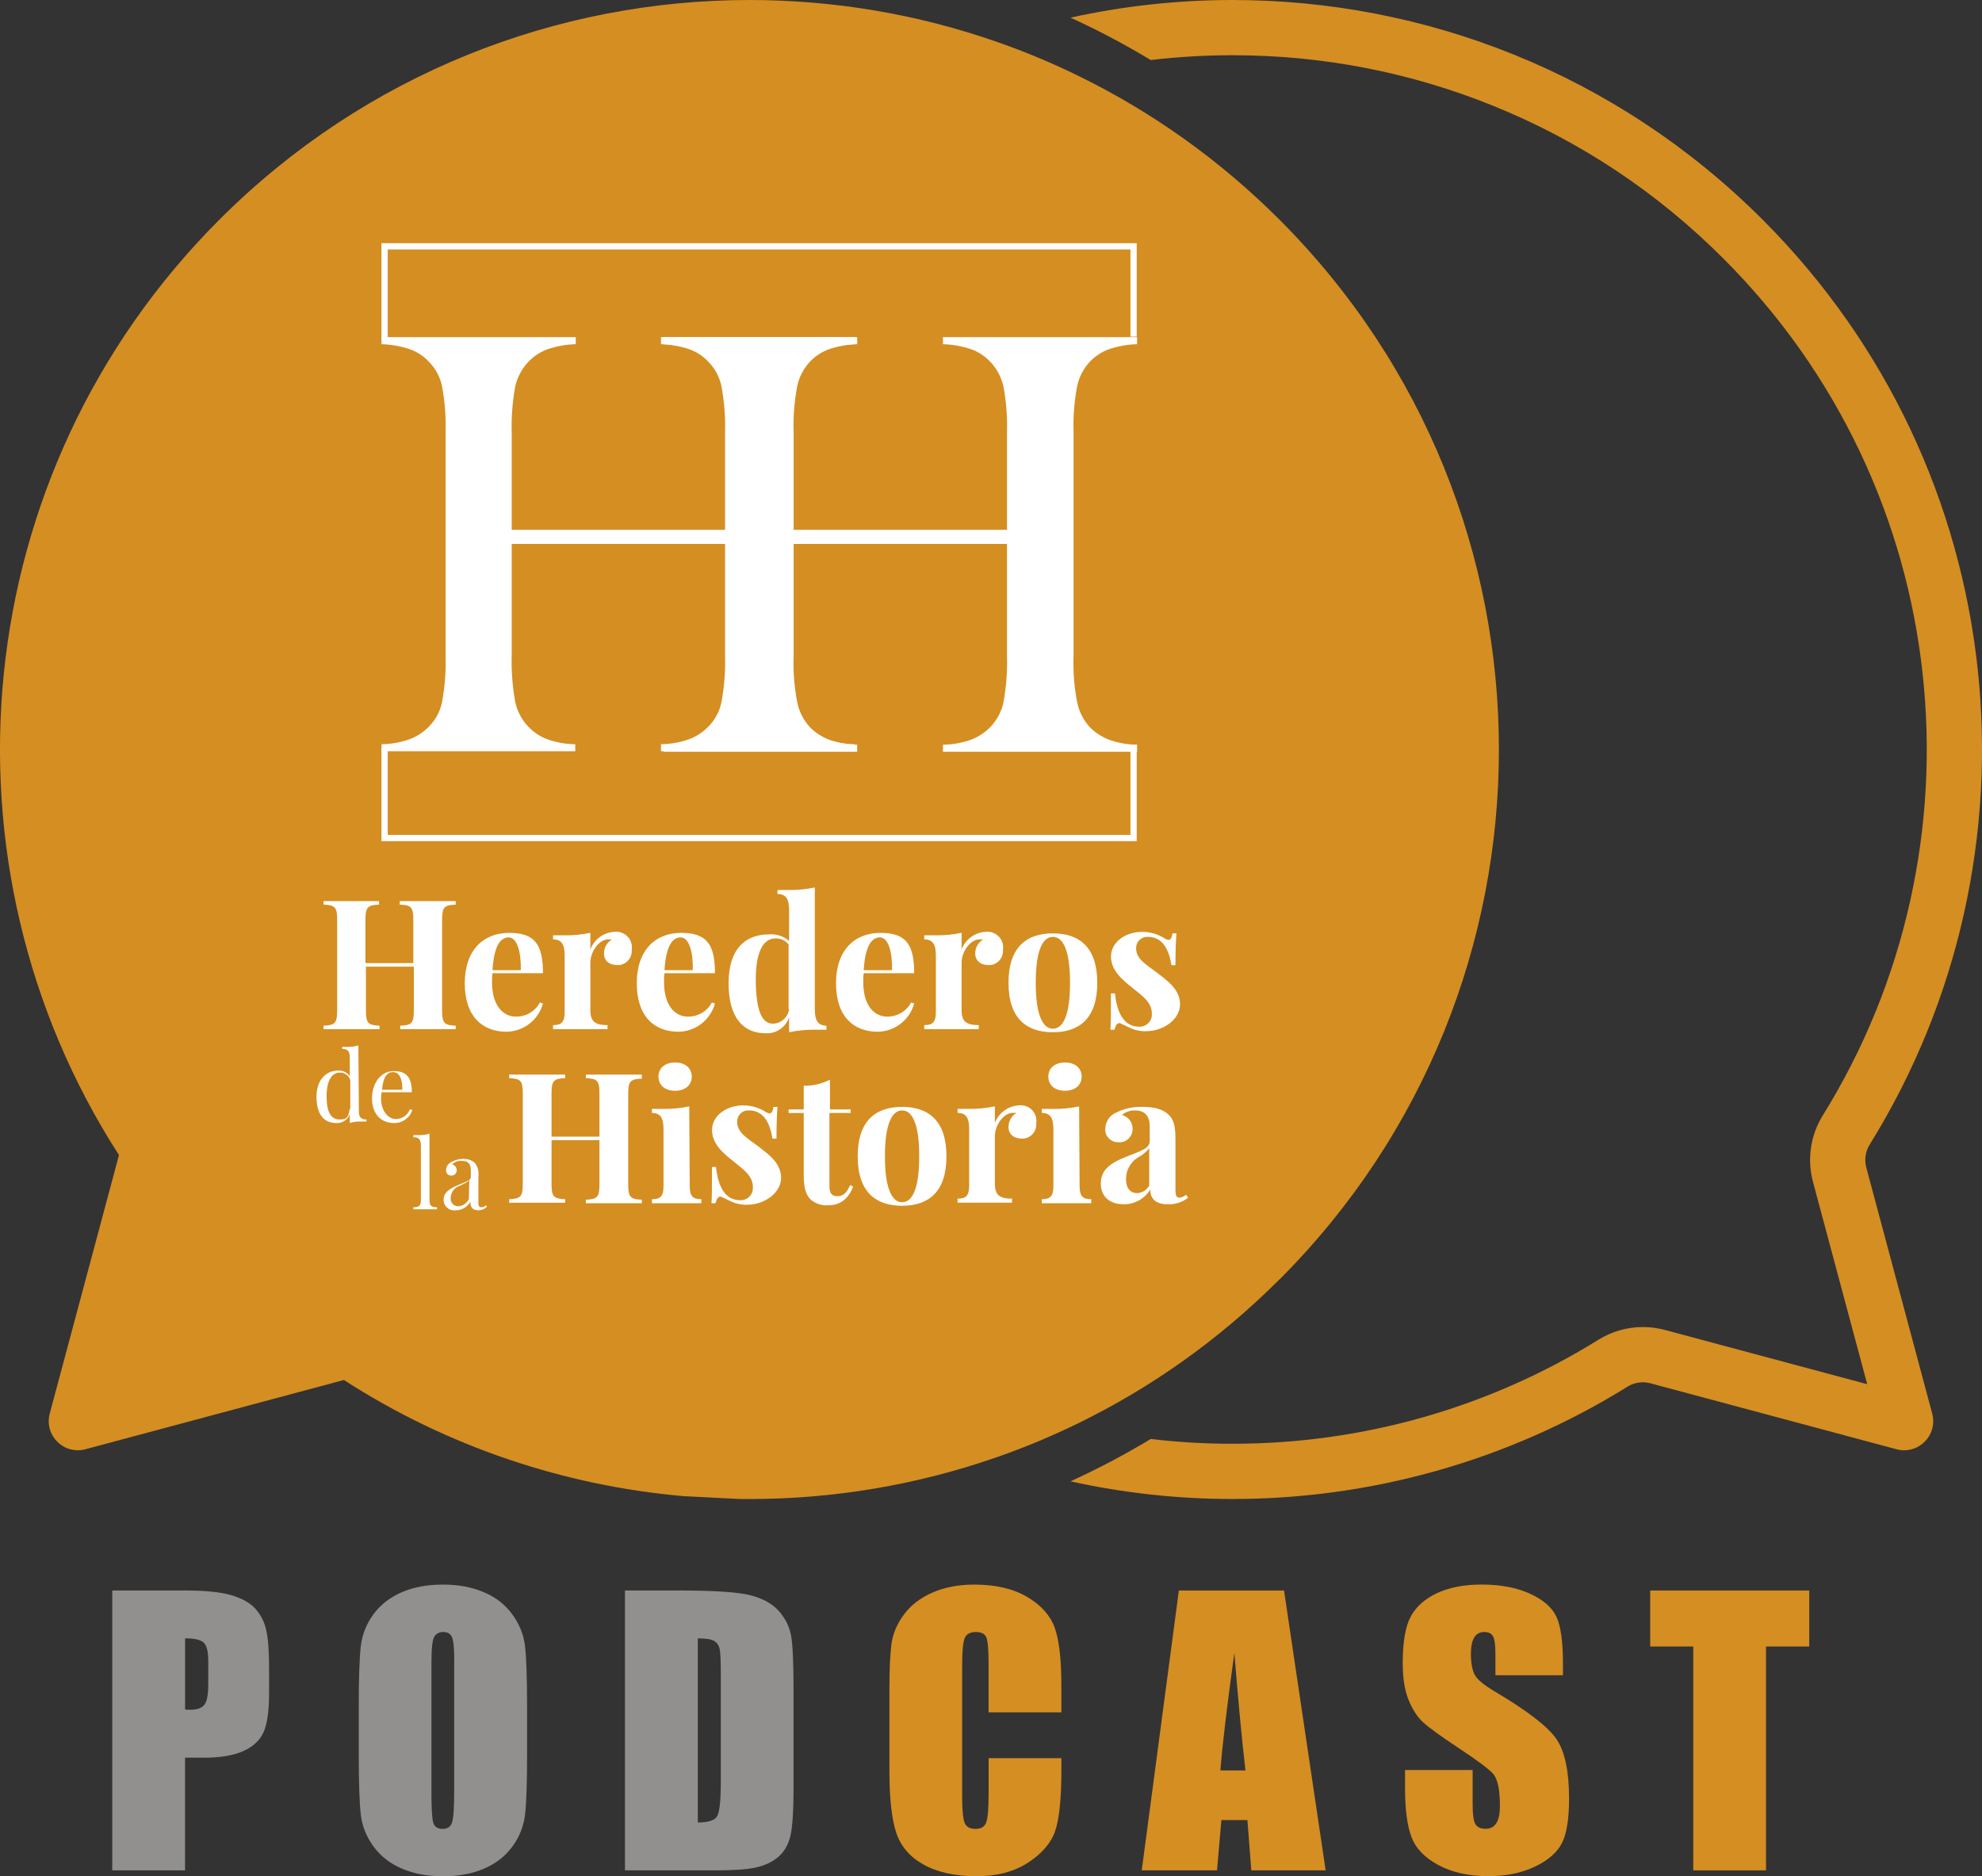 <?xml version="1.0" encoding="UTF-8"?>
<svg xmlns="http://www.w3.org/2000/svg" id="Capa_2" viewBox="0 0 392.96 371.95">
  <rect x="0" y="0" width="392.96" height="371.95" fill="#333333" stroke="none"/>
  <defs>
    <style>.cls-1{fill:#fff;}.cls-2{fill:#928f8f;}.cls-3{fill:#d58e22;}.cls-4{fill:none;stroke:#fff;stroke-miterlimit:10;stroke-width:1.24px;}.cls-5{isolation:isolate;}</style>
  </defs>
  <g id="Capa_1-2">
    <g>
      <g class="cls-5">
        <path class="cls-3" d="M253.65,253.65c-11.96,11.96-25.46,21.46-39.86,28.49-5.2,2.54-10.51,4.76-15.92,6.65-15.92,5.58-32.6,8.38-49.29,8.38-.72,0-1.45,0-2.17-.02l-10.95-.56c-23.54-2.07-46.69-9.75-67.28-23.02l-51.25,13.73c-.51,.14-1.03,.2-1.52,.2-3.64,0-6.56-3.49-5.55-7.27l13.73-51.25C-13.5,171.45-6.86,93.9,43.52,43.52,72.53,14.51,110.56,0,148.59,0c16.69,0,33.37,2.79,49.29,8.38,5.4,1.89,10.72,4.11,15.92,6.66,14.4,7.03,27.89,16.53,39.86,28.49,58.03,58.02,58.03,152.1,0,210.13Z"></path>
      </g>
      <path class="cls-3" d="M370.02,231.43c-.41-1.54-.17-3.18,.67-4.53,35.61-57.32,28.52-133.61-21.25-183.38C320.43,14.51,282.4,0,244.38,0,233.59,0,222.81,1.17,212.24,3.5c5.48,2.5,10.79,5.31,15.91,8.4,5.36-.63,10.77-.95,16.23-.95,17.88,0,35.31,3.39,51.8,10.08,17.07,6.92,32.38,17.09,45.52,30.24,11.28,11.28,20.42,24.24,27.16,38.52,6.52,13.8,10.67,28.53,12.33,43.78,1.65,15.12,.81,30.29-2.49,45.11-3.36,15.08-9.19,29.36-17.31,42.44-2.43,3.91-3.14,8.7-1.95,13.14l10.76,40.14-40.14-10.76c-1.41-.38-2.87-.57-4.33-.57-3.12,0-6.17,.87-8.82,2.52-21.72,13.49-46.8,20.62-72.53,20.62-5.45,0-10.87-.31-16.23-.95-5.13,3.1-10.43,5.9-15.91,8.4,10.57,2.33,21.35,3.5,32.13,3.5,27.2,0,54.41-7.43,78.31-22.27,.92-.57,1.98-.87,3.04-.87,.5,0,1,.07,1.49,.2l48.81,13.08c.51,.14,1.03,.2,1.52,.2,3.64,0,6.56-3.49,5.55-7.27l-13.08-48.81Z"></path>
      <g>
        <g>
          <g>
            <path class="cls-1" d="M90.35,179.33c-2.3,.1-2.7,.5-2.7,3.1v17.8c0,2.6,.4,3,2.7,3.1v.7h-11v-.7c2.3-.1,2.7-.5,2.7-3.1v-8.6h-9.5v8.6c0,2.6,.4,3,2.7,3.1v.7h-11.1v-.7c2.3-.1,2.7-.5,2.7-3.1v-17.8c0-2.6-.4-3-2.7-3.1v-.7h11v.7c-2.3,.1-2.7,.5-2.7,3.1v8.5h9.5v-8.5c0-2.6-.4-3-2.7-3.1v-.7h11.1v.7Z"></path>
            <path class="cls-1" d="M107.05,198.73l.6,.2c-.89,3.26-3.82,5.54-7.2,5.6-4.8,0-8.3-3-8.3-9.6s3.7-10,8.8-10,6.7,2.3,6.7,8h-10c-.1,.5-.1,1.1-.1,1.7,0,5,2.4,6.9,4.7,6.9,2,.05,3.86-1.04,4.8-2.8Zm-9.4-6.4h5.6c.1-3.5-.7-6.5-2.4-6.5s-2.9,1.8-3.2,6.4v.1Z"></path>
            <path class="cls-1" d="M125.25,188.33c.11,1.54-1.05,2.88-2.59,2.99-.07,0-.14,0-.21,0-1.7,0-2.7-.9-2.7-2.3-.01-1.15,.6-2.22,1.6-2.8h-1c-1.9,.3-3.3,2.7-3.3,4.6v9.5c0,2.3,1.1,2.9,3.4,2.9v.8h-10.8v-.8c1.7,0,2.3-.6,2.3-2.6v-11.2c0-2.2-.6-3.2-2.3-3.2v-.8h2.2c1.75,.03,3.49-.14,5.2-.5v3.3c.77-2.05,2.71-3.44,4.9-3.5,1.71-.13,3.2,1.14,3.33,2.85,.02,.25,0,.5-.03,.75Z"></path>
            <path class="cls-1" d="M141.15,198.73l.6,.2c-.89,3.26-3.82,5.54-7.2,5.6-4.8,0-8.3-3-8.3-9.6s3.7-10,8.8-10,6.7,2.3,6.7,8h-10c-.1,.5-.1,1.1-.1,1.7,0,5,2.4,6.9,4.7,6.9,2,.05,3.86-1.04,4.8-2.8Zm-9.4-6.4h5.6c.1-3.5-.7-6.5-2.4-6.5s-2.9,1.8-3.2,6.4v.1Z"></path>
            <path class="cls-1" d="M161.55,200.13c0,2.1,.6,3.2,2.3,3.2v.8h-2.2c-1.75-.03-3.49,.14-5.2,.5v-3c-.64,2.02-2.58,3.35-4.7,3.2-4.3,0-7.3-3-7.3-9.9s3.4-9.7,8-9.7c1.45-.13,2.9,.34,4,1.3v-6.1c0-2.2-.6-3.2-2.3-3.2v-.8h2.2c1.75,.03,3.49-.14,5.2-.5v24.2Zm-5.2-.1v-12.8c-.63-.79-1.59-1.23-2.6-1.2-2.5,0-4,2.8-3.9,8.7s1.3,8.2,3.4,8.2c1.64-.04,3-1.27,3.2-2.9h-.1Z"></path>
            <path class="cls-1" d="M180.65,198.73l.6,.2c-.89,3.26-3.82,5.54-7.2,5.6-4.8,0-8.3-3-8.3-9.6s3.7-10,8.8-10,6.7,2.3,6.7,8h-10c-.1,.5-.1,1.1-.1,1.7,0,5,2.4,6.9,4.7,6.9,2,.05,3.86-1.04,4.8-2.8Zm-9.4-6.4h5.6c.1-3.5-.7-6.5-2.4-6.5s-2.9,1.8-3.2,6.4v.1Z"></path>
            <path class="cls-1" d="M198.85,188.33c.11,1.54-1.05,2.88-2.59,2.99-.07,0-.14,0-.21,0-1.7,0-2.7-.9-2.7-2.3-.01-1.15,.6-2.22,1.6-2.8h-1c-1.9,.3-3.3,2.7-3.3,4.6v9.5c0,2.3,1.1,2.9,3.4,2.9v.8h-10.8v-.8c1.7,0,2.3-.6,2.3-2.6v-11.2c0-2.2-.6-3.2-2.3-3.2v-.8h2.2c1.75,.03,3.49-.14,5.2-.5v3.3c.77-2.05,2.71-3.44,4.9-3.5,1.71-.13,3.2,1.14,3.33,2.85,.02,.25,0,.5-.03,.75Z"></path>
            <path class="cls-1" d="M217.55,194.83c0,7.1-3.6,9.8-8.8,9.8s-8.8-2.7-8.8-9.8,3.6-9.8,8.8-9.8,8.8,2.7,8.8,9.8Zm-12.2,0c0,6.4,1.4,9.1,3.4,9.1s3.4-2.6,3.4-9.1-1.4-9.1-3.4-9.1-3.4,2.6-3.4,9.1Z"></path>
            <path class="cls-1" d="M231.05,186.13l.6,.2c.4,0,.7-.4,.8-1.3h.8c-.1,1.4-.2,3.1-.2,6.3h-.8c-.4-2.6-1.5-5.6-4.6-5.6-1.21-.11-2.28,.78-2.39,1.99,0,.1-.01,.21,0,.31,0,2.2,2.2,3.3,4.4,5s4.3,3.3,4.3,6.1-3.1,5.3-6.8,5.3c-1.18,.02-2.35-.25-3.4-.8l-1.7-.8h-.2c-.4,0-.7,.5-.9,1.3h-.8c.1-1.5,.1-3.5,.1-7.2h.8c.4,3.9,1.8,6.6,4.8,6.6,1.32,.06,2.45-.96,2.51-2.29,0-.1,0-.21,0-.31,0-2.1-1.6-3.3-3.6-4.9s-4.5-3.5-4.5-6.4,2.9-4.9,6.2-4.9c1.64,0,3.24,.49,4.6,1.4Z"></path>
            <path class="cls-1" d="M127.25,213.83c-2.3,.1-2.7,.5-2.7,3.1v17.8c0,2.6,.4,3,2.7,3.1v.7h-11.1v-.7c2.3-.1,2.7-.5,2.7-3.1v-8.7h-9.5v8.6c0,2.6,.4,3,2.7,3.1v.7h-11.1v-.7c2.3-.1,2.7-.5,2.7-3.1v-17.8c0-2.6-.4-3-2.7-3.1v-.7h11.1v.7c-2.3,.1-2.7,.5-2.7,3.1v8.5h9.5v-8.5c0-2.6-.4-3-2.7-3.1v-.7h11.1v.8Z"></path>
            <path class="cls-1" d="M136.75,235.13c0,2,.6,2.6,2.3,2.6v.8h-9.8v-.8c1.7,0,2.3-.6,2.3-2.6v-11.3c0-2.2-.6-3.2-2.3-3.2v-.8h2.2c1.75,.03,3.49-.14,5.2-.5l.1,15.8Zm.4-21.7c0,1.7-1.3,2.8-3.3,2.8s-3.3-1.1-3.3-2.8,1.3-2.8,3.3-2.8,3.3,1.1,3.3,2.8h0Z"></path>
            <path class="cls-1" d="M151.95,220.53l.6,.2c.4,0,.7-.4,.8-1.3h.8c-.1,1.4-.2,3.1-.2,6.3h-.8c-.4-2.6-1.5-5.6-4.6-5.6-1.21-.11-2.28,.78-2.39,1.99,0,.1-.01,.21,0,.31,0,2.2,2.2,3.3,4.4,5s4.3,3.3,4.3,6.1-3.1,5.3-6.8,5.3c-1.18,.02-2.35-.25-3.4-.8l-1.7-.8h-.2c-.4,0-.7,.5-.9,1.3h-.8c.1-1.5,.1-3.5,.1-7.2h.8c.4,3.9,1.8,6.6,4.8,6.6,1.32,.06,2.45-.96,2.51-2.29,0-.1,0-.21,0-.31,0-2.1-1.6-3.3-3.6-4.9s-4.5-3.5-4.5-6.4,2.9-4.9,6.2-4.9c1.64,0,3.24,.49,4.6,1.4Z"></path>
            <path class="cls-1" d="M168.65,219.93v.7h-4.2v14.5c0,1.5,.5,2,1.6,2s1.8-.6,2.5-2.2l.6,.3c-.8,2.1-2.3,3.7-4.9,3.7-1.31,.11-2.62-.32-3.6-1.2-1-1.1-1.3-2.5-1.3-5v-12.1h-3v-.7h3v-4.7c1.81,.05,3.6-.37,5.2-1.2v5.9h4.1Z"></path>
            <path class="cls-1" d="M187.65,229.23c0,7.1-3.6,9.8-8.8,9.8s-8.8-2.7-8.8-9.8,3.6-9.8,8.8-9.8,8.8,2.7,8.8,9.8Zm-12.2,0c0,6.4,1.4,9.1,3.4,9.1s3.4-2.6,3.4-9.1-1.4-9.1-3.4-9.1-3.4,2.7-3.4,9.1Z"></path>
            <path class="cls-1" d="M205.45,222.73c.11,1.54-1.05,2.88-2.59,2.99-.07,0-.14,0-.21,0-1.7,0-2.7-.9-2.7-2.3-.01-1.15,.6-2.22,1.6-2.8h-1c-1.9,.3-3.3,2.7-3.3,4.6v9.5c0,2.3,1.1,2.9,3.4,2.9v.8h-10.8v-.8c1.7,0,2.3-.6,2.3-2.6v-11.2c0-2.2-.6-3.2-2.3-3.2v-.8h2.2c1.75,.03,3.49-.14,5.2-.5v3.3c.77-2.05,2.71-3.44,4.9-3.5,1.71-.13,3.2,1.14,3.33,2.85,.02,.25,0,.5-.03,.75Z"></path>
            <path class="cls-1" d="M214.05,235.13c0,2,.6,2.6,2.3,2.6v.8h-9.8v-.8c1.7,0,2.3-.6,2.3-2.6v-11.3c0-2.2-.6-3.2-2.3-3.2v-.8h2.2c1.75,.03,3.49-.14,5.2-.5l.1,15.8Zm.4-21.7c0,1.7-1.3,2.8-3.3,2.8s-3.3-1.1-3.3-2.8,1.3-2.8,3.3-2.8,3.3,1.1,3.3,2.8h0Z"></path>
            <path class="cls-1" d="M231.75,221.03c1.1,1.1,1.3,2.5,1.3,5v9.8c0,1.2,.2,1.6,.8,1.6,.49-.05,.95-.26,1.3-.6l.4,.6c-1.16,.93-2.62,1.39-4.1,1.3-2.6,0-3.4-1.4-3.4-2.9-1.13,1.84-3.15,2.94-5.3,2.9-2.7,0-4.5-1.5-4.5-4.1s1.7-4,5-5.3,4.7-1.7,4.7-3.2v-2.8c0-1.9-.8-3.2-2.9-3.2-.95-.04-1.88,.29-2.6,.9,1.27,.33,2.14,1.49,2.1,2.8,0,1.44-1.15,2.61-2.58,2.62-.11,0-.21,0-.32-.02-1.38,0-2.51-1.1-2.52-2.48,0-.11,0-.21,.02-.32,.06-1.29,.83-2.45,2-3,1.67-.86,3.53-1.27,5.4-1.2,2.2,0,4,.4,5.2,1.6Zm-3.9,6.6c-.6,.75-1.35,1.36-2.2,1.8-1.5,.91-2.41,2.54-2.4,4.3,0,2,1,2.8,2.2,2.8,1.01-.05,1.91-.62,2.4-1.5v-7.4Z"></path>
          </g>
          <g>
            <path class="cls-1" d="M71.15,220.23c0,1.1,.3,1.7,1.5,1.7v.4h-1.3c-.68-.01-1.35,.09-2,.3v-1.7c-.43,1.09-1.53,1.78-2.7,1.7-2.4,0-3.9-1.7-3.9-5.2s2-5.2,4.3-5.2c.91-.06,1.78,.36,2.3,1.1v-3.7c0-1.1-.3-1.7-1.5-1.7v-.4h1.2c.68,.01,1.35-.09,2-.3l.1,13Zm-1.7-.4v-5.7c-.27-.92-1.14-1.54-2.1-1.5-1.5,0-2.6,1.5-2.6,4.7s.9,4.6,2.6,4.6,1.7-.7,2-2.1h.1Z"></path>
            <path class="cls-1" d="M81.75,220.03c-.49,1.57-1.96,2.63-3.6,2.6-2.8,0-4.4-2-4.4-4.9s1.7-5.4,4.3-5.4,3.6,1.3,3.6,4.2h-6c-.06,.4-.09,.8-.1,1.2,0,2.6,1.5,4.1,2.9,4.1,1.24,.03,2.37-.73,2.8-1.9l.5,.1Zm-6.1-4h4.1c.1-1.9-.5-3.5-1.8-3.5s-2,1.1-2.2,3.5h-.1Z"></path>
          </g>
          <g>
            <path class="cls-1" d="M85.15,237.93c0,1.1,.4,1.4,1.5,1.4v.4h-4.7v-.4c1.1,0,1.5-.3,1.5-1.4v-10.8c0-1.1-.3-1.7-1.5-1.7v-.4h1.2c.68,.01,1.35-.09,2-.3v13.2Z"></path>
            <path class="cls-1" d="M94.05,230.43c.64,.74,.94,1.73,.8,2.7v5.3c0,.6,.1,.9,.6,.9,.34-.01,.66-.15,.9-.4l.2,.3c-.46,.44-1.06,.69-1.7,.7-1.3,0-1.6-.8-1.6-1.7-.58,1.05-1.7,1.71-2.9,1.7-1.15,.17-2.21-.63-2.38-1.78-.02-.11-.02-.21-.02-.32,0-1.5,1.2-2.2,3.1-3s2.3-.9,2.3-1.6v-1.2c0-1.6-.8-1.9-1.8-1.9-.71-.06-1.4,.2-1.9,.7,.54,.14,.92,.64,.9,1.2,0,.55-.44,1-.99,1.01-.04,0-.07,0-.11,0-.55,.01-1.01-.43-1.02-.98,0-.07,0-.15,.02-.22,.04-.59,.38-1.12,.9-1.4,.81-.49,1.75-.73,2.7-.7,.73,0,1.43,.25,2,.7Zm-1,3.5c-.2,.3-.6,.5-1.8,1.1-1.09,.3-1.85,1.27-1.9,2.4-.11,.82,.47,1.58,1.29,1.69,.07,0,.14,.01,.21,.01,.9-.05,1.7-.59,2.1-1.4l.1-3.8Z"></path>
          </g>
        </g>
        <g>
          <polyline class="cls-4" points="76.25 67.43 76.25 48.83 224.75 48.83 224.75 66.73"></polyline>
          <polyline class="cls-4" points="224.75 147.63 224.75 166.13 76.25 166.13 76.25 148.23"></polyline>
          <g>
            <path class="cls-1" d="M101.45,105.03h42.7v-19.3c.09-3.05-.14-6.1-.7-9.1-.4-1.84-1.3-3.54-2.6-4.9-1.05-1.12-2.35-1.98-3.8-2.5-1.81-.61-3.69-.94-5.6-1v-1.4h38.5v1.4c-1.91,.05-3.79,.39-5.6,1-1.44,.53-2.74,1.38-3.8,2.5-1.27,1.37-2.14,3.07-2.5,4.9-.57,3-.8,6.05-.7,9.1v44.3c-.11,3.05,.12,6.1,.7,9.1,.36,1.87,1.22,3.6,2.5,5,1.08,1.09,2.37,1.94,3.8,2.5,1.8,.65,3.69,.99,5.6,1v1.4h-38.4v-1.4c1.91-.02,3.8-.36,5.6-1,1.43-.55,2.73-1.4,3.8-2.5,1.31-1.36,2.21-3.06,2.6-4.9,.55-3,.79-6.05,.7-9.1v-22.3h-42.8v22.2c-.08,3.05,.16,6.1,.7,9.1,.71,3.37,3.08,6.16,6.3,7.4,1.8,.65,3.69,.99,5.6,1v1.4h-38.4v-1.4c1.91-.02,3.8-.35,5.6-1,1.44-.54,2.73-1.4,3.8-2.5,1.33-1.34,2.24-3.04,2.6-4.9,.55-3,.79-6.05,.7-9.1v-44.3c.09-3.05-.15-6.1-.7-9.1-.37-1.85-1.27-3.56-2.6-4.9-1.04-1.13-2.35-1.99-3.8-2.5-1.81-.61-3.69-.94-5.6-1v-1.4h38.5v1.4c-1.91,.05-3.79,.39-5.6,1-1.44,.53-2.74,1.38-3.8,2.5-1.29,1.37-2.19,3.06-2.6,4.9-.55,3-.78,6.05-.7,9.1v19.3Z"></path>
            <path class="cls-1" d="M156.85,105.03h42.8v-19.3c.09-3.05-.14-6.1-.7-9.1-.4-1.84-1.3-3.54-2.6-4.9-1.05-1.12-2.35-1.98-3.8-2.5-1.81-.61-3.69-.94-5.6-1v-1.4h38.5v1.4c-1.91,.05-3.79,.39-5.6,1-1.44,.53-2.74,1.38-3.8,2.5-1.27,1.37-2.14,3.07-2.5,4.9-.57,3-.8,6.05-.7,9.1v44.3c-.11,3.05,.12,6.1,.7,9.1,.36,1.87,1.22,3.6,2.5,5,1.08,1.09,2.37,1.94,3.8,2.5,1.8,.65,3.69,.99,5.6,1v1.4h-38.5v-1.4c1.91-.02,3.8-.36,5.6-1,1.43-.55,2.73-1.4,3.8-2.5,1.31-1.36,2.21-3.06,2.6-4.9,.55-3,.79-6.05,.7-9.1v-22.3h-42.8v22.2c-.08,3.05,.16,6.1,.7,9.1,.71,3.37,3.08,6.16,6.3,7.4,1.8,.65,3.69,.99,5.6,1v1.4h-38.4v-1.4c1.91-.02,3.8-.35,5.6-1,1.44-.54,2.73-1.4,3.8-2.5,1.33-1.34,2.24-3.04,2.6-4.9,.55-3,.79-6.05,.7-9.1v-44.3c.09-3.05-.15-6.1-.7-9.1-.37-1.85-1.27-3.56-2.6-4.9-1.04-1.13-2.35-1.99-3.8-2.5-1.81-.61-3.69-.94-5.6-1v-1.4h38.5v1.4c-1.91,.05-3.79,.39-5.6,1-1.44,.53-2.74,1.38-3.8,2.5-1.29,1.37-2.19,3.06-2.6,4.9-.55,3-.78,6.05-.7,9.1v19.3Z"></path>
          </g>
        </g>
      </g>
      <g>
        <path class="cls-2" d="M22.27,315.3h14.53c3.93,0,6.95,.31,9.06,.93s3.7,1.51,4.76,2.67,1.78,2.58,2.16,4.23,.57,4.22,.57,7.69v4.83c0,3.54-.37,6.12-1.1,7.75-.73,1.62-2.07,2.87-4.03,3.74s-4.51,1.3-7.66,1.3h-3.87v22.34h-14.43v-55.48Zm14.43,9.49v14.12c.41,.02,.77,.03,1.06,.03,1.33,0,2.25-.33,2.76-.98,.51-.65,.77-2,.77-4.06v-4.56c0-1.9-.3-3.13-.89-3.7-.59-.57-1.83-.86-3.7-.86Z"></path>
        <path class="cls-2" d="M104.5,347.79c0,5.58-.13,9.52-.39,11.84-.26,2.32-1.08,4.44-2.47,6.36-1.38,1.92-3.25,3.39-5.6,4.42-2.35,1.03-5.09,1.54-8.22,1.54s-5.64-.49-8-1.46c-2.36-.97-4.27-2.43-5.71-4.37-1.44-1.94-2.3-4.06-2.57-6.34-.27-2.29-.41-6.28-.41-12v-9.49c0-5.57,.13-9.52,.39-11.84s1.08-4.44,2.47-6.36c1.38-1.92,3.25-3.39,5.6-4.42,2.35-1.03,5.09-1.54,8.22-1.54s5.64,.49,8,1.46c2.37,.97,4.27,2.43,5.71,4.37,1.44,1.94,2.3,4.06,2.57,6.34s.41,6.28,.41,11.99v9.49Zm-14.43-18.23c0-2.58-.14-4.23-.43-4.95-.29-.72-.87-1.08-1.77-1.08-.75,0-1.33,.29-1.73,.87-.4,.58-.6,2.3-.6,5.16v25.91c0,3.22,.13,5.21,.39,5.96,.26,.75,.87,1.13,1.83,1.13s1.61-.43,1.88-1.3c.27-.87,.41-2.93,.41-6.2v-25.5Z"></path>
        <path class="cls-2" d="M123.92,315.3h10.79c6.97,0,11.68,.32,14.14,.96s4.32,1.69,5.6,3.15c1.28,1.46,2.08,3.09,2.4,4.88,.32,1.79,.48,5.32,.48,10.57v19.43c0,4.98-.23,8.31-.7,9.99-.47,1.68-1.29,2.99-2.45,3.94s-2.6,1.61-4.32,1.99c-1.71,.38-4.29,.57-7.75,.57h-18.2v-55.48Zm14.43,9.49v36.5c2.08,0,3.36-.42,3.84-1.25,.48-.83,.72-3.1,.72-6.8v-21.56c0-2.51-.08-4.12-.24-4.83-.16-.71-.53-1.23-1.1-1.56-.57-.33-1.64-.5-3.22-.5Z"></path>
        <path class="cls-3" d="M210.43,339.46h-14.43v-9.64c0-2.8-.15-4.55-.46-5.25-.31-.7-.99-1.04-2.04-1.04-1.19,0-1.94,.42-2.26,1.27-.32,.85-.48,2.67-.48,5.48v25.77c0,2.7,.16,4.45,.48,5.28,.32,.82,1.04,1.23,2.16,1.23s1.78-.41,2.11-1.24,.5-2.76,.5-5.81v-6.97h14.43v2.16c0,5.74-.41,9.82-1.22,12.22-.81,2.4-2.6,4.51-5.38,6.32-2.78,1.81-6.2,2.71-10.26,2.71s-7.71-.77-10.45-2.3c-2.74-1.53-4.56-3.65-5.45-6.36-.89-2.71-1.34-6.78-1.34-12.22v-16.21c0-4,.14-7,.41-9,.27-2,1.09-3.92,2.45-5.77,1.36-1.85,3.24-3.31,5.65-4.37,2.41-1.06,5.18-1.59,8.31-1.59,4.25,0,7.76,.82,10.52,2.46,2.76,1.64,4.58,3.69,5.45,6.14,.87,2.45,1.3,6.27,1.3,11.45v5.27Z"></path>
        <path class="cls-3" d="M254.58,315.3l8.25,55.48h-14.74l-.77-9.97h-5.16l-.87,9.97h-14.92l7.36-55.48h20.85Zm-7.65,35.67c-.73-6.28-1.46-14.05-2.2-23.3-1.47,10.62-2.39,18.39-2.77,23.3h4.97Z"></path>
        <path class="cls-3" d="M309.89,332.1h-13.4v-4.11c0-1.92-.17-3.14-.51-3.67s-.91-.79-1.71-.79c-.87,0-1.53,.35-1.97,1.06s-.67,1.78-.67,3.22c0,1.85,.25,3.25,.75,4.18,.48,.94,1.84,2.07,4.08,3.39,6.42,3.81,10.47,6.94,12.13,9.38,1.67,2.45,2.5,6.39,2.5,11.82,0,3.95-.46,6.87-1.39,8.74-.93,1.87-2.71,3.44-5.36,4.71-2.65,1.27-5.74,1.9-9.25,1.9-3.86,0-7.16-.73-9.89-2.19-2.73-1.46-4.52-3.32-5.36-5.59-.85-2.26-1.27-5.47-1.27-9.63v-3.63h13.4v6.75c0,2.08,.19,3.42,.57,4.01s1.04,.89,2,.89,1.67-.38,2.14-1.13c.47-.75,.7-1.87,.7-3.36,0-3.27-.45-5.4-1.34-6.41-.91-1-3.17-2.68-6.75-5.04-3.59-2.38-5.96-4.1-7.13-5.17-1.17-1.07-2.13-2.56-2.9-4.46-.77-1.9-1.15-4.32-1.15-7.26,0-4.25,.54-7.36,1.63-9.32s2.84-3.5,5.26-4.61c2.42-1.11,5.35-1.66,8.77-1.66,3.75,0,6.94,.61,9.58,1.82s4.39,2.74,5.24,4.58c.86,1.84,1.29,4.96,1.29,9.37v2.19Z"></path>
        <path class="cls-3" d="M358.71,315.3v11.1h-8.57v44.38h-14.43v-44.38h-8.53v-11.1h31.53Z"></path>
      </g>
    </g>
  </g>
</svg>
